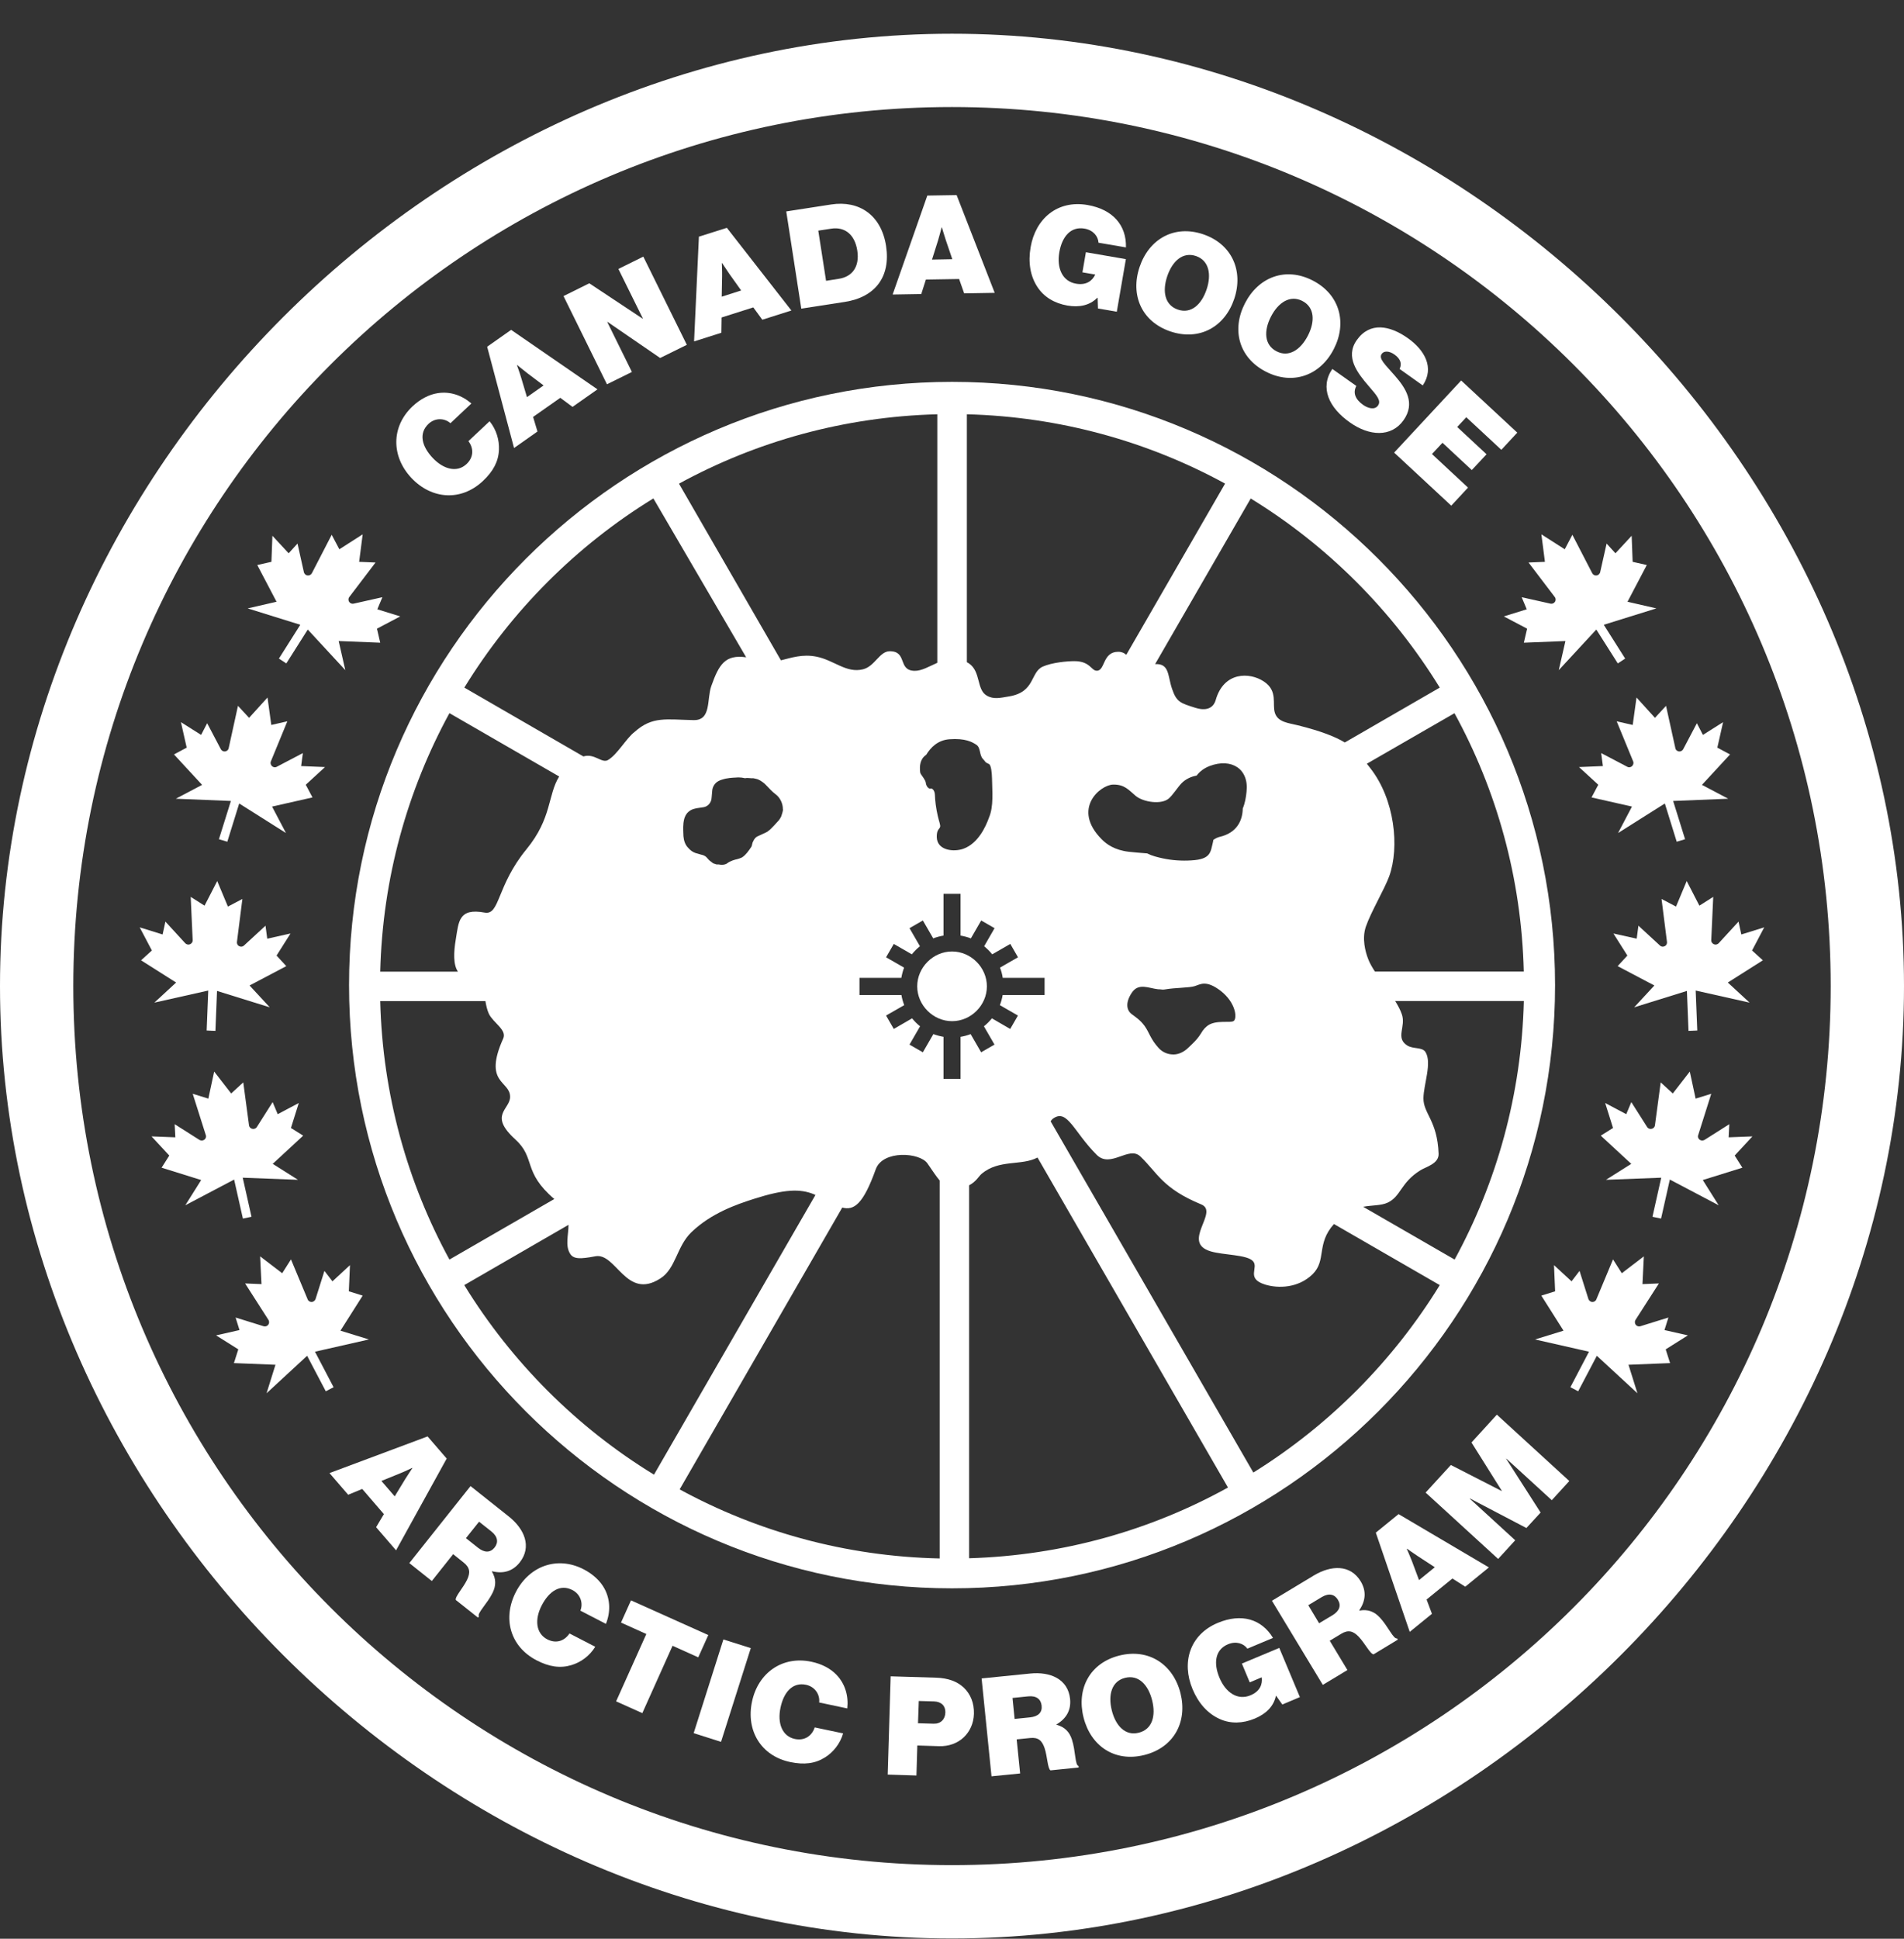 <svg xmlns="http://www.w3.org/2000/svg" width="56" height="57" viewBox="0 0 56 57" fill="none"><rect x="0" y="0" width="56" height="57" fill="#333333" stroke="none"/><path d="M29.026 28.999C29.026 28.443 28.557 27.974 28.001 27.974C27.445 27.974 26.977 28.443 26.977 28.999C26.977 29.554 27.445 30.023 28.001 30.023C28.557 30.025 29.026 29.556 29.026 28.999Z" fill="white"></path><path d="M28 54.836C13.727 54.836 2.156 43.265 2.156 28.992C2.156 14.718 13.727 3.147 28 3.147C42.273 3.147 53.844 14.718 53.844 28.992C53.844 43.265 42.273 54.836 28 54.836ZM28 0.992C12.878 0.992 0 13.87 0 28.992C0 44.114 12.878 56.992 28 56.992C43.122 56.992 56 44.114 56 28.992C56 13.87 43.122 0.992 28 0.992Z" fill="white"></path><path d="M28.001 11.227C18.223 11.227 10.266 19.183 10.266 28.963C10.266 38.743 18.221 46.698 28.001 46.698C37.781 46.698 45.737 38.743 45.737 28.963C45.734 19.183 37.779 11.227 28.001 11.227ZM44.817 28.565H40.439C40.357 28.438 40.286 28.316 40.243 28.203C40.154 27.978 40.054 27.591 40.172 27.245C40.319 26.816 40.723 26.138 40.859 25.763C41.168 24.907 41.021 23.498 40.303 22.585C40.266 22.538 40.234 22.496 40.201 22.454L42.779 20.969C44.021 23.236 44.75 25.82 44.817 28.565ZM42.346 20.216L39.554 21.829C39.272 21.66 38.859 21.496 38.175 21.325C37.897 21.256 37.586 21.236 37.497 20.96C37.412 20.698 37.592 20.316 37.175 20.038C36.755 19.756 35.992 19.743 35.755 20.585C35.712 20.738 35.566 20.94 35.154 20.809C34.723 20.672 34.606 20.645 34.474 20.258C34.339 19.872 34.403 19.503 33.974 19.525L36.786 14.656C39.048 16.043 40.955 17.954 42.346 20.216ZM35.87 24.605C35.808 24.62 35.748 24.651 35.688 24.692C35.683 24.718 35.679 24.747 35.672 24.774C35.601 25.052 35.617 25.263 35.043 25.296C34.757 25.314 34.47 25.296 34.188 25.234C34.035 25.2 33.881 25.163 33.741 25.091C33.519 25.074 33.321 25.056 33.203 25.043C32.779 24.994 32.543 24.818 32.401 24.674C31.515 23.778 32.363 23.076 32.737 23.067C33.075 23.06 33.197 23.227 33.401 23.398C33.623 23.585 34.159 23.665 34.377 23.476C34.495 23.374 34.641 23.143 34.748 23.032C34.861 22.914 35.019 22.834 35.194 22.803C35.286 22.685 35.403 22.589 35.581 22.52C36.219 22.28 36.739 22.605 36.663 23.278C36.646 23.445 36.617 23.618 36.552 23.769C36.546 24.134 36.372 24.489 35.87 24.605ZM36.292 30.012C36.21 30.094 35.737 29.963 35.492 30.176C35.472 30.194 35.45 30.214 35.43 30.234C35.39 30.278 35.352 30.331 35.319 30.389C35.252 30.5 35.163 30.6 35.072 30.687C35.017 30.738 34.963 30.796 34.903 30.847C34.77 30.956 34.621 31.014 34.466 31C34.332 30.991 34.192 30.936 34.079 30.814C33.834 30.545 33.808 30.365 33.666 30.165C33.537 29.987 33.388 29.894 33.288 29.818C33.132 29.703 33.094 29.478 33.288 29.187C33.486 28.889 33.783 29.054 34.059 29.085C34.079 29.087 34.097 29.085 34.117 29.087C34.154 29.089 34.194 29.1 34.23 29.094C34.239 29.091 34.248 29.091 34.257 29.091C34.261 29.091 34.263 29.091 34.268 29.089C34.579 29.036 34.966 29.045 35.135 28.994C35.303 28.943 35.474 28.8 35.91 29.138C36.341 29.478 36.39 29.916 36.292 30.012ZM28.434 12.18C31.181 12.252 33.763 12.98 36.032 14.218L33.126 19.252C33.066 19.198 32.992 19.163 32.89 19.163C32.421 19.163 32.51 19.72 32.259 19.72C32.092 19.72 32.066 19.438 31.597 19.438C31.388 19.438 30.943 19.478 30.672 19.598C30.299 19.763 30.454 20.345 29.683 20.474C29.412 20.52 29.219 20.569 29.019 20.449C28.719 20.274 28.85 19.745 28.501 19.507C28.479 19.491 28.459 19.483 28.437 19.469V12.18H28.434ZM28.721 21.9C28.846 21.987 28.803 22.203 28.908 22.311C28.997 22.403 28.954 22.405 29.099 22.469C29.15 22.527 29.172 22.692 29.177 22.887C29.183 23.274 29.228 23.709 29.09 24.032C28.992 24.311 28.766 24.794 28.343 24.951C28.061 25.058 27.557 25.009 27.552 24.609C27.55 24.294 27.701 24.416 27.637 24.198C27.606 24.094 27.552 23.894 27.521 23.654C27.508 23.549 27.499 23.451 27.497 23.367C27.492 23.238 27.415 23.163 27.363 23.185C27.319 23.196 27.239 23.125 27.228 23.007C27.221 22.94 27.11 22.8 27.081 22.754C27.068 22.734 27.063 22.707 27.061 22.678C27.048 22.534 27.052 22.318 27.241 22.192C27.377 21.971 27.583 21.76 27.928 21.734C28.388 21.7 28.599 21.816 28.721 21.9ZM27.568 12.18V19.487C27.326 19.594 27.103 19.729 26.895 19.723C26.397 19.709 26.695 19.147 26.17 19.147C25.866 19.147 25.735 19.589 25.383 19.678C24.892 19.8 24.535 19.412 24.017 19.307C23.599 19.223 23.274 19.34 22.968 19.414L19.97 14.22C22.239 12.98 24.821 12.252 27.568 12.18ZM23.03 23.798C23.032 23.831 22.992 23.967 22.977 24.003C22.959 24.04 22.939 24.078 22.91 24.114C22.881 24.147 22.648 24.409 22.603 24.425C22.581 24.445 22.559 24.463 22.53 24.474C22.508 24.483 22.33 24.569 22.306 24.578C22.228 24.607 22.174 24.674 22.15 24.743C22.132 24.749 22.114 24.885 22.099 24.896C22.019 25.016 21.941 25.129 21.83 25.205C21.803 25.223 21.67 25.269 21.619 25.274V25.276C21.619 25.276 21.486 25.307 21.39 25.38C21.326 25.429 21.217 25.431 21.17 25.42C21.15 25.409 21.057 25.423 21.041 25.403C21.03 25.4 21.019 25.396 21.008 25.392C20.986 25.396 20.928 25.345 20.91 25.331C20.863 25.303 20.826 25.256 20.79 25.216C20.766 25.187 20.732 25.163 20.695 25.149C20.683 25.147 20.648 25.129 20.634 25.131L20.523 25.098C20.434 25.08 20.352 25.038 20.29 24.978C20.279 24.971 20.255 24.938 20.243 24.929C20.154 24.843 20.112 24.716 20.101 24.585C20.097 24.54 20.088 24.285 20.099 24.24C20.097 24.196 20.121 24.076 20.137 24.036C20.154 23.989 20.177 23.947 20.208 23.909C20.257 23.854 20.319 23.809 20.392 23.787C20.415 23.778 20.483 23.765 20.508 23.76L20.695 23.732C20.812 23.712 20.897 23.62 20.923 23.507C20.926 23.5 20.93 23.458 20.93 23.449L20.948 23.243C20.957 23.143 21.008 23.052 21.088 22.991C21.112 22.974 21.141 22.958 21.17 22.945C21.203 22.929 21.352 22.885 21.39 22.885C21.448 22.869 21.659 22.858 21.719 22.856C21.786 22.856 21.852 22.865 21.915 22.88C21.999 22.86 22.072 22.889 22.157 22.88C22.159 22.88 22.163 22.883 22.166 22.883C22.177 22.883 22.223 22.896 22.235 22.898C22.332 22.918 22.412 22.978 22.488 23.04C22.517 23.065 22.637 23.194 22.661 23.218C22.706 23.265 22.755 23.309 22.806 23.347C22.95 23.451 23.028 23.634 23.026 23.791C23.03 23.794 23.03 23.796 23.03 23.798ZM19.217 14.654L21.946 19.325C21.328 19.238 21.146 19.534 20.921 20.169C20.783 20.558 20.928 21.183 20.401 21.172C19.592 21.156 19.188 21.052 18.666 21.518C18.419 21.705 18.159 22.185 17.879 22.347C17.699 22.451 17.483 22.14 17.159 22.24L13.657 20.216C15.046 17.954 16.952 16.043 19.217 14.654ZM13.219 20.967L16.446 22.829C16.106 23.376 16.237 24.052 15.486 24.967C14.599 26.047 14.706 26.914 14.255 26.831C13.486 26.689 13.492 27.098 13.406 27.616C13.341 28 13.328 28.358 13.468 28.567H11.183C11.252 25.82 11.981 23.236 13.219 20.967ZM11.183 29.434H14.277C14.299 29.56 14.326 29.692 14.379 29.807C14.51 30.076 14.915 30.28 14.801 30.532C14.201 31.863 15.003 31.767 15.003 32.247C15.003 32.623 14.361 32.778 15.155 33.498C15.766 34.054 15.361 34.447 16.303 35.252L13.219 37.032C11.981 34.763 11.252 32.178 11.183 29.434ZM13.655 37.783L16.721 36.011C16.719 36.318 16.619 36.623 16.768 36.86C16.868 37.025 17.077 37.018 17.506 36.936C18.123 36.816 18.412 38.24 19.423 37.587C19.881 37.294 19.899 36.651 20.332 36.231C20.921 35.663 21.666 35.411 22.17 35.249C23.081 34.958 23.541 34.947 23.943 35.114C23.957 35.12 23.97 35.127 23.983 35.134L19.235 43.356C16.963 41.967 15.05 40.051 13.655 37.783ZM27.637 45.82C24.872 45.76 22.272 45.032 19.99 43.789L24.772 35.503C25.117 35.594 25.388 35.409 25.757 34.378C25.963 33.805 27.055 33.88 27.279 34.207C27.437 34.438 27.543 34.596 27.637 34.707V45.82ZM28.252 31.72H27.75V30.483C27.648 30.465 27.548 30.438 27.452 30.403L27.143 30.938L26.75 30.712L27.061 30.174C26.974 30.105 26.897 30.027 26.826 29.94L26.288 30.252L26.061 29.858L26.595 29.552C26.557 29.456 26.53 29.356 26.512 29.254H25.279V28.749H26.51C26.528 28.645 26.555 28.545 26.59 28.449L26.061 28.145L26.288 27.752L26.819 28.058C26.89 27.969 26.968 27.892 27.057 27.82L26.75 27.289L27.143 27.063L27.448 27.589C27.543 27.552 27.646 27.525 27.75 27.507V26.28H28.252V27.507C28.357 27.525 28.459 27.552 28.555 27.589L28.859 27.063L29.252 27.289L28.946 27.82C29.032 27.892 29.112 27.969 29.183 28.058L29.715 27.752L29.941 28.145L29.412 28.449C29.45 28.545 29.477 28.645 29.492 28.749H30.723V29.254H29.49C29.472 29.358 29.446 29.456 29.408 29.552L29.939 29.858L29.712 30.252L29.174 29.94C29.103 30.027 29.026 30.105 28.939 30.174L29.25 30.712L28.857 30.938L28.548 30.403C28.452 30.44 28.355 30.467 28.252 30.483V31.72ZM28.503 45.814V34.849C28.706 34.745 28.792 34.578 28.866 34.516C29.377 34.076 30.046 34.283 30.515 34.032L36.117 43.734C33.846 44.992 31.257 45.731 28.503 45.814ZM36.863 43.294L30.901 32.967C30.919 32.938 30.943 32.909 30.983 32.88C31.395 32.596 31.588 33.287 32.255 33.952C32.661 34.36 33.203 33.68 33.537 33.998C34.048 34.485 34.183 34.936 35.332 35.411C35.868 35.632 34.726 36.527 35.608 36.791C35.988 36.903 36.659 36.885 36.846 37.072C37.041 37.269 36.623 37.587 37.215 37.769C37.59 37.883 38.183 37.876 38.606 37.463C39.023 37.051 38.706 36.574 39.234 35.987L42.346 37.783C40.972 40.018 39.09 41.909 36.863 43.294ZM42.783 37.032L40.092 35.48C40.366 35.431 40.623 35.447 40.81 35.36C41.208 35.176 41.188 34.774 41.777 34.407C41.946 34.303 42.321 34.214 42.312 33.923C42.277 32.943 41.861 32.743 41.866 32.287C41.87 31.885 42.123 31.247 41.926 30.931C41.828 30.776 41.563 30.852 41.383 30.734C41.037 30.509 41.355 30.185 41.232 29.825C41.19 29.698 41.119 29.567 41.035 29.431H44.819C44.75 32.178 44.021 34.763 42.783 37.032Z" fill="white"></path><path d="M50.842 33.438L50.862 33.052L50.133 33.514C50.071 33.549 49.995 33.532 49.958 33.474C49.938 33.443 49.933 33.405 49.947 33.372L50.331 32.158L49.871 32.3L49.7 31.505L49.2 32.149L48.844 31.823L48.675 33.085C48.671 33.12 48.651 33.151 48.618 33.172C48.558 33.209 48.48 33.191 48.444 33.134L47.98 32.403L47.831 32.758L47.211 32.429L47.442 33.163L47.082 33.389L47.978 34.218L47.235 34.687L48.86 34.625L48.602 35.774L48.855 35.827L49.113 34.68L50.549 35.436L50.082 34.694L51.246 34.331L51.02 33.974L51.542 33.411L50.842 33.438Z" fill="white"></path><path d="M48.955 39.105L49.071 38.736L48.248 38.992C48.179 39.012 48.111 38.976 48.091 38.91C48.08 38.874 48.084 38.839 48.104 38.805L48.791 37.734L48.308 37.754L48.348 36.938L47.7 37.434L47.442 37.027L46.951 38.203C46.94 38.234 46.911 38.261 46.873 38.272C46.842 38.283 46.808 38.279 46.779 38.263C46.751 38.247 46.728 38.221 46.717 38.19L46.457 37.365L46.222 37.672L45.706 37.196L45.739 37.965L45.333 38.092L45.986 39.123L45.148 39.381L46.735 39.741L46.188 40.785L46.417 40.905L46.966 39.861L48.16 40.963L47.897 40.125L49.12 40.076L48.991 39.672L49.644 39.261L48.955 39.105Z" fill="white"></path><path d="M51.531 27.945L51.889 27.265L51.215 27.474L51.133 27.096L50.551 27.73C50.502 27.781 50.422 27.785 50.371 27.736C50.344 27.712 50.329 27.678 50.331 27.641L50.389 26.369L49.982 26.627L49.609 25.903L49.295 26.654L48.869 26.43L49.029 27.694C49.033 27.727 49.022 27.765 48.998 27.792C48.975 27.816 48.944 27.829 48.911 27.832C48.878 27.834 48.846 27.821 48.824 27.801L48.189 27.216L48.138 27.598L47.453 27.445L47.864 28.094L47.578 28.405L48.658 28.974L48.064 29.616L49.615 29.134L49.662 30.309L49.92 30.298L49.873 29.123L51.458 29.478L50.818 28.887L51.849 28.234L51.531 27.945Z" fill="white"></path><path d="M44.915 18.483L44.819 18.896L46.042 18.847L45.846 19.703L46.95 18.509L47.582 19.505L47.799 19.363L47.17 18.369L48.717 17.887L47.868 17.692L48.435 16.612L48.019 16.518L47.99 15.752L47.513 16.267L47.253 15.981L47.064 16.823C47.046 16.89 46.979 16.932 46.915 16.916C46.879 16.91 46.848 16.885 46.831 16.854L46.246 15.723L46.022 16.149L45.335 15.71L45.439 16.518L44.957 16.538L45.728 17.552C45.751 17.581 45.759 17.618 45.751 17.654C45.735 17.721 45.666 17.763 45.599 17.747L44.755 17.558L44.904 17.914L44.23 18.123L44.915 18.483Z" fill="white"></path><path d="M48.133 20.507L48.021 21.314L47.55 21.207L48.035 22.387C48.048 22.421 48.046 22.458 48.026 22.492C48.01 22.521 47.986 22.543 47.955 22.552C47.924 22.563 47.888 22.561 47.859 22.543L47.093 22.141L47.144 22.523L46.441 22.552L47.008 23.072L46.81 23.445L47.999 23.714L47.59 24.492L48.966 23.623L49.315 24.747L49.561 24.674L49.21 23.549L50.83 23.483L50.057 23.076L50.884 22.181L50.51 21.981L50.679 21.232L50.086 21.607L49.908 21.263L49.506 22.027C49.472 22.087 49.397 22.112 49.337 22.078C49.304 22.061 49.281 22.032 49.275 21.996L49.001 20.752L48.675 21.105L48.133 20.507Z" fill="white"></path><path d="M5.157 33.438L5.137 33.052L5.866 33.514C5.928 33.549 6.004 33.532 6.041 33.474C6.061 33.443 6.066 33.405 6.053 33.372L5.668 32.158L6.128 32.3L6.299 31.505L6.799 32.149L7.155 31.823L7.324 33.085C7.328 33.12 7.348 33.151 7.381 33.172C7.441 33.209 7.519 33.191 7.555 33.134L8.019 32.403L8.168 32.758L8.788 32.429L8.557 33.163L8.917 33.389L8.021 34.218L8.764 34.687L7.139 34.625L7.397 35.774L7.144 35.827L6.886 34.68L5.45 35.436L5.917 34.694L4.753 34.331L4.979 33.974L4.457 33.411L5.157 33.438Z" fill="white"></path><path d="M7.044 39.105L6.929 38.736L7.751 38.992C7.82 39.012 7.889 38.976 7.909 38.91C7.92 38.874 7.915 38.839 7.895 38.805L7.209 37.734L7.691 37.754L7.651 36.938L8.3 37.434L8.558 37.027L9.049 38.203C9.06 38.234 9.089 38.261 9.127 38.272C9.158 38.283 9.191 38.279 9.22 38.263C9.249 38.247 9.271 38.221 9.282 38.19L9.542 37.365L9.778 37.672L10.293 37.196L10.26 37.965L10.667 38.092L10.013 39.123L10.851 39.381L9.264 39.741L9.811 40.785L9.582 40.905L9.033 39.861L7.84 40.963L8.102 40.125L6.88 40.076L7.009 39.672L6.355 39.261L7.044 39.105Z" fill="white"></path><path d="M4.467 27.945L4.109 27.265L4.783 27.474L4.865 27.096L5.447 27.73C5.496 27.781 5.576 27.785 5.627 27.736C5.654 27.712 5.669 27.678 5.667 27.641L5.609 26.369L6.016 26.627L6.389 25.903L6.703 26.654L7.129 26.43L6.969 27.694C6.965 27.727 6.976 27.765 7 27.792C7.023 27.816 7.054 27.829 7.087 27.832C7.12 27.834 7.152 27.821 7.174 27.801L7.809 27.216L7.86 27.598L8.545 27.445L8.134 28.094L8.42 28.405L7.34 28.974L7.934 29.616L6.383 29.134L6.336 30.309L6.078 30.298L6.125 29.123L4.54 29.478L5.18 28.887L4.149 28.234L4.467 27.945Z" fill="white"></path><path d="M11.087 18.483L11.183 18.896L9.961 18.847L10.156 19.703L9.052 18.509L8.421 19.505L8.203 19.363L8.832 18.369L7.285 17.887L8.134 17.692L7.567 16.612L7.983 16.518L8.012 15.752L8.49 16.267L8.75 15.981L8.938 16.823C8.956 16.89 9.023 16.932 9.087 16.916C9.123 16.91 9.154 16.885 9.172 16.854L9.756 15.723L9.981 16.149L10.667 15.71L10.563 16.518L11.045 16.538L10.274 17.552C10.252 17.581 10.243 17.618 10.252 17.654C10.267 17.721 10.336 17.763 10.403 17.747L11.247 17.558L11.098 17.914L11.772 18.123L11.087 18.483Z" fill="white"></path><path d="M7.868 20.507L7.979 21.314L8.451 21.207L7.966 22.387C7.953 22.421 7.955 22.458 7.975 22.492C7.991 22.521 8.015 22.543 8.046 22.552C8.077 22.563 8.113 22.561 8.142 22.543L8.908 22.141L8.857 22.523L9.559 22.552L8.993 23.072L9.191 23.445L8.002 23.714L8.411 24.492L7.035 23.623L6.686 24.747L6.439 24.674L6.791 23.549L5.171 23.483L5.944 23.076L5.117 22.181L5.491 21.981L5.322 21.232L5.915 21.607L6.093 21.263L6.495 22.027C6.528 22.087 6.604 22.112 6.664 22.078C6.697 22.061 6.719 22.032 6.726 21.996L6.999 20.752L7.326 21.105L7.868 20.507Z" fill="white"></path><path d="M12.1 14.052C11.506 13.421 11.5 12.545 12.133 11.947C12.362 11.732 12.624 11.596 12.877 11.559C13.237 11.503 13.586 11.621 13.864 11.863L13.248 12.443C13.08 12.292 12.802 12.274 12.602 12.463C12.311 12.739 12.402 13.118 12.726 13.463C13.051 13.807 13.448 13.901 13.722 13.643C13.937 13.441 13.933 13.176 13.777 12.97L14.4 12.385C14.602 12.634 14.688 12.941 14.675 13.227C14.66 13.57 14.506 13.858 14.2 14.145C13.555 14.747 12.693 14.681 12.1 14.052Z" fill="white"></path><path d="M14.328 10.194L15.033 9.698L17.573 11.447L16.839 11.963L16.479 11.696L15.679 12.258L15.808 12.687L15.119 13.172L14.328 10.194ZM15.499 11.676L15.988 11.332L15.513 10.974C15.395 10.883 15.21 10.732 15.21 10.732L15.204 10.736C15.204 10.736 15.286 10.96 15.328 11.103L15.499 11.676Z" fill="white"></path><path d="M16.574 8.705L17.332 8.329L18.901 9.369L18.908 9.365L18.188 7.907L18.921 7.545L20.201 10.138L19.416 10.525L17.868 9.463L17.861 9.467L18.585 10.936L17.852 11.298L16.574 8.705Z" fill="white"></path><path d="M20.556 6.958L21.378 6.698L23.276 9.129L22.421 9.4L22.156 9.038L21.223 9.334L21.216 9.783L20.414 10.038L20.556 6.958ZM21.227 8.723L21.799 8.54L21.454 8.056C21.37 7.934 21.238 7.734 21.238 7.734L21.23 7.736C21.23 7.736 21.241 7.974 21.238 8.123L21.227 8.723Z" fill="white"></path><path d="M23.125 6.216L24.445 6.012C25.269 5.885 25.921 6.323 26.061 7.232C26.201 8.143 25.736 8.738 24.849 8.876L23.567 9.074L23.125 6.216ZM24.676 8.196C25.061 8.136 25.289 7.847 25.214 7.365C25.141 6.894 24.847 6.661 24.447 6.723L24.067 6.781L24.296 8.256L24.676 8.196Z" fill="white"></path><path d="M27.274 5.75L28.136 5.736L29.256 8.61L28.358 8.625L28.209 8.203L27.232 8.219L27.096 8.645L26.254 8.659L27.274 5.75ZM27.412 7.632L28.009 7.621L27.818 7.059C27.772 6.919 27.703 6.687 27.703 6.687H27.694C27.694 6.687 27.636 6.919 27.592 7.061L27.412 7.632Z" fill="white"></path><path d="M32.283 8.756L32.274 8.754C32.049 8.983 31.738 9.043 31.392 8.983C31.009 8.916 30.705 8.73 30.516 8.443C30.3 8.119 30.236 7.712 30.312 7.27C30.456 6.427 31.103 5.874 31.985 6.027C32.732 6.156 33.134 6.625 33.116 7.274L32.309 7.136C32.298 6.945 32.152 6.765 31.896 6.721C31.496 6.652 31.236 6.952 31.156 7.419C31.076 7.885 31.247 8.272 31.649 8.341C31.952 8.394 32.127 8.254 32.214 8.072L31.836 8.007L31.938 7.416L33.114 7.619L32.847 9.165L32.294 9.07L32.283 8.756Z" fill="white"></path><path d="M33.517 7.851C33.792 7.031 34.534 6.6 35.385 6.887C36.236 7.174 36.577 7.965 36.301 8.787C36.025 9.609 35.279 10.031 34.425 9.745C33.574 9.458 33.241 8.671 33.517 7.851ZM35.488 8.511C35.639 8.063 35.556 7.656 35.174 7.527C34.79 7.398 34.481 7.674 34.33 8.123C34.179 8.571 34.261 8.974 34.645 9.103C35.028 9.234 35.337 8.96 35.488 8.511Z" fill="white"></path><path d="M36.616 8.918C37.011 8.147 37.809 7.836 38.609 8.247C39.409 8.658 39.625 9.494 39.229 10.263C38.834 11.034 38.029 11.338 37.231 10.927C36.431 10.516 36.22 9.687 36.616 8.918ZM38.467 9.869C38.683 9.449 38.665 9.034 38.305 8.849C37.945 8.665 37.596 8.889 37.38 9.311C37.165 9.731 37.185 10.143 37.545 10.329C37.903 10.514 38.249 10.291 38.467 9.869Z" fill="white"></path><path d="M39.186 10.847L39.892 11.347C39.784 11.552 39.864 11.743 40.093 11.905C40.228 12 40.43 12.065 40.53 11.923C40.63 11.78 40.499 11.632 40.259 11.354C39.932 10.974 39.55 10.5 39.906 9.998C40.288 9.458 40.875 9.565 41.408 9.943C41.897 10.289 42.199 10.809 41.846 11.332L41.164 10.847C41.235 10.705 41.201 10.556 41.013 10.423C40.861 10.316 40.706 10.309 40.639 10.405C40.541 10.543 40.728 10.705 41.021 11.04C41.35 11.416 41.635 11.851 41.281 12.354C40.917 12.869 40.264 12.818 39.708 12.423C39.088 11.992 38.81 11.398 39.186 10.847Z" fill="white"></path><path d="M42.975 11.187L44.626 12.72L44.157 13.225L43.126 12.267L42.859 12.554L43.722 13.356L43.288 13.82L42.426 13.018L42.117 13.349L43.177 14.336L42.684 14.867L41.004 13.307L42.975 11.187Z" fill="white"></path><path d="M12.576 42.232L13.138 42.883L11.649 45.581L11.062 44.901L11.291 44.516L10.654 43.776L10.24 43.947L9.691 43.31L12.576 42.232ZM11.218 43.541L11.609 43.994L11.918 43.487C11.996 43.361 12.129 43.163 12.129 43.163L12.125 43.156C12.125 43.156 11.911 43.261 11.771 43.316L11.218 43.541Z" fill="white"></path><path d="M13.839 43.692L14.963 44.585C15.426 44.952 15.65 45.476 15.284 45.939C15.077 46.199 14.799 46.276 14.475 46.196L14.468 46.205C14.597 46.421 14.59 46.623 14.488 46.83C14.332 47.15 14.021 47.436 14.086 47.523L14.059 47.559L13.406 47.041C13.377 46.945 13.623 46.687 13.737 46.447C13.835 46.241 13.828 46.092 13.635 45.939L13.328 45.694L12.701 46.483L12.039 45.956L13.839 43.692ZM13.704 45.223L14.059 45.505C14.25 45.656 14.419 45.656 14.546 45.499C14.664 45.35 14.643 45.179 14.455 45.028L14.09 44.739L13.704 45.223Z" fill="white"></path><path d="M15.172 46.807C15.57 46.038 16.392 45.74 17.165 46.138C17.445 46.283 17.661 46.485 17.781 46.712C17.952 47.032 17.959 47.4 17.821 47.743L17.07 47.354C17.156 47.143 17.081 46.876 16.836 46.749C16.481 46.565 16.152 46.778 15.934 47.198C15.716 47.618 15.763 48.025 16.096 48.198C16.359 48.334 16.605 48.243 16.75 48.025L17.507 48.416C17.339 48.689 17.081 48.874 16.805 48.956C16.476 49.054 16.154 49.007 15.781 48.814C15.001 48.409 14.776 47.576 15.172 46.807Z" fill="white"></path><path d="M18.559 47.052L20.832 48.072L20.537 48.727L19.781 48.387L18.892 50.367L18.121 50.021L19.01 48.041L18.265 47.705L18.559 47.052Z" fill="white"></path><path d="M21.276 48.201L22.082 48.456L21.207 51.212L20.402 50.956L21.276 48.201Z" fill="white"></path><path d="M22.118 50.029C22.296 49.183 23.011 48.676 23.862 48.856C24.171 48.92 24.431 49.058 24.607 49.245C24.858 49.509 24.96 49.861 24.92 50.229L24.093 50.054C24.12 49.827 23.976 49.592 23.707 49.534C23.316 49.452 23.053 49.743 22.956 50.207C22.858 50.669 23.009 51.049 23.378 51.127C23.667 51.187 23.882 51.034 23.962 50.787L24.798 50.963C24.709 51.269 24.507 51.518 24.265 51.669C23.974 51.852 23.651 51.892 23.24 51.805C22.378 51.623 21.938 50.876 22.118 50.029Z" fill="white"></path><path d="M26.196 49.285L27.527 49.325C27.896 49.336 28.158 49.441 28.345 49.616C28.545 49.805 28.654 50.072 28.645 50.39C28.627 50.947 28.203 51.356 27.62 51.339L26.98 51.319L26.954 52.201L26.109 52.174L26.196 49.285ZM27 50.665L27.458 50.678C27.665 50.685 27.798 50.552 27.805 50.352C27.812 50.158 27.689 50.03 27.472 50.023L27.023 50.01L27 50.665Z" fill="white"></path><path d="M28.871 49.347L30.3 49.203C30.887 49.143 31.413 49.363 31.473 49.95C31.507 50.279 31.362 50.53 31.073 50.699L31.076 50.71C31.318 50.774 31.456 50.923 31.527 51.143C31.638 51.481 31.616 51.903 31.722 51.921L31.727 51.965L30.898 52.05C30.811 52.001 30.807 51.643 30.722 51.392C30.647 51.176 30.54 51.072 30.293 51.099L29.902 51.139L30.004 52.141L29.162 52.225L28.871 49.347ZM29.842 50.538L30.293 50.492C30.535 50.467 30.658 50.35 30.636 50.147C30.616 49.959 30.484 49.85 30.242 49.874L29.78 49.921L29.842 50.538Z" fill="white"></path><path d="M31.869 50.494C31.657 49.654 32.051 48.892 32.924 48.674C33.795 48.456 34.508 48.941 34.72 49.781C34.931 50.621 34.529 51.381 33.655 51.599C32.784 51.816 32.08 51.334 31.869 50.494ZM33.886 49.99C33.771 49.53 33.484 49.232 33.091 49.33C32.697 49.427 32.586 49.827 32.7 50.287C32.815 50.747 33.102 51.043 33.493 50.943C33.889 50.845 34.002 50.45 33.886 49.99Z" fill="white"></path><path d="M37.532 49.856L37.526 49.861C37.459 50.174 37.23 50.392 36.906 50.527C36.548 50.676 36.19 50.683 35.877 50.541C35.521 50.383 35.248 50.076 35.075 49.661C34.746 48.874 34.992 48.059 35.817 47.714C36.514 47.423 37.106 47.601 37.441 48.156L36.688 48.472C36.575 48.316 36.355 48.243 36.117 48.343C35.743 48.498 35.683 48.892 35.868 49.33C36.05 49.765 36.403 50.001 36.779 49.843C37.063 49.725 37.137 49.514 37.11 49.314L36.757 49.463L36.526 48.91L37.626 48.45L38.232 49.896L37.715 50.114L37.532 49.856Z" fill="white"></path><path d="M37.41 47.063L38.641 46.321C39.148 46.016 39.717 45.99 40.021 46.494C40.192 46.779 40.168 47.067 39.979 47.341L39.986 47.352C40.232 47.307 40.421 47.383 40.579 47.552C40.824 47.81 40.983 48.201 41.09 48.17L41.112 48.207L40.399 48.639C40.301 48.632 40.144 48.31 39.959 48.118C39.799 47.954 39.657 47.907 39.446 48.036L39.11 48.239L39.63 49.101L38.906 49.536L37.41 47.063ZM38.797 47.725L39.186 47.492C39.395 47.367 39.455 47.207 39.35 47.034C39.252 46.872 39.086 46.83 38.877 46.954L38.479 47.194L38.797 47.725Z" fill="white"></path><path d="M40.465 45.061L41.134 44.516L43.791 46.083L43.096 46.65L42.718 46.409L41.958 47.027L42.116 47.447L41.463 47.978L40.465 45.061ZM41.736 46.456L42.2 46.078L41.703 45.754C41.578 45.672 41.383 45.534 41.383 45.534L41.376 45.538C41.376 45.538 41.474 45.756 41.527 45.896L41.736 46.456Z" fill="white"></path><path d="M41.93 43.883L42.672 43.072L44.165 43.836L44.17 43.83L43.279 42.41L44.025 41.592L46.156 43.543L45.641 44.107L44.305 42.885L44.301 42.892L45.312 44.47L44.894 44.925L43.234 44.056L43.23 44.063L44.565 45.285L44.063 45.834L41.93 43.883Z" fill="white"></path></svg>